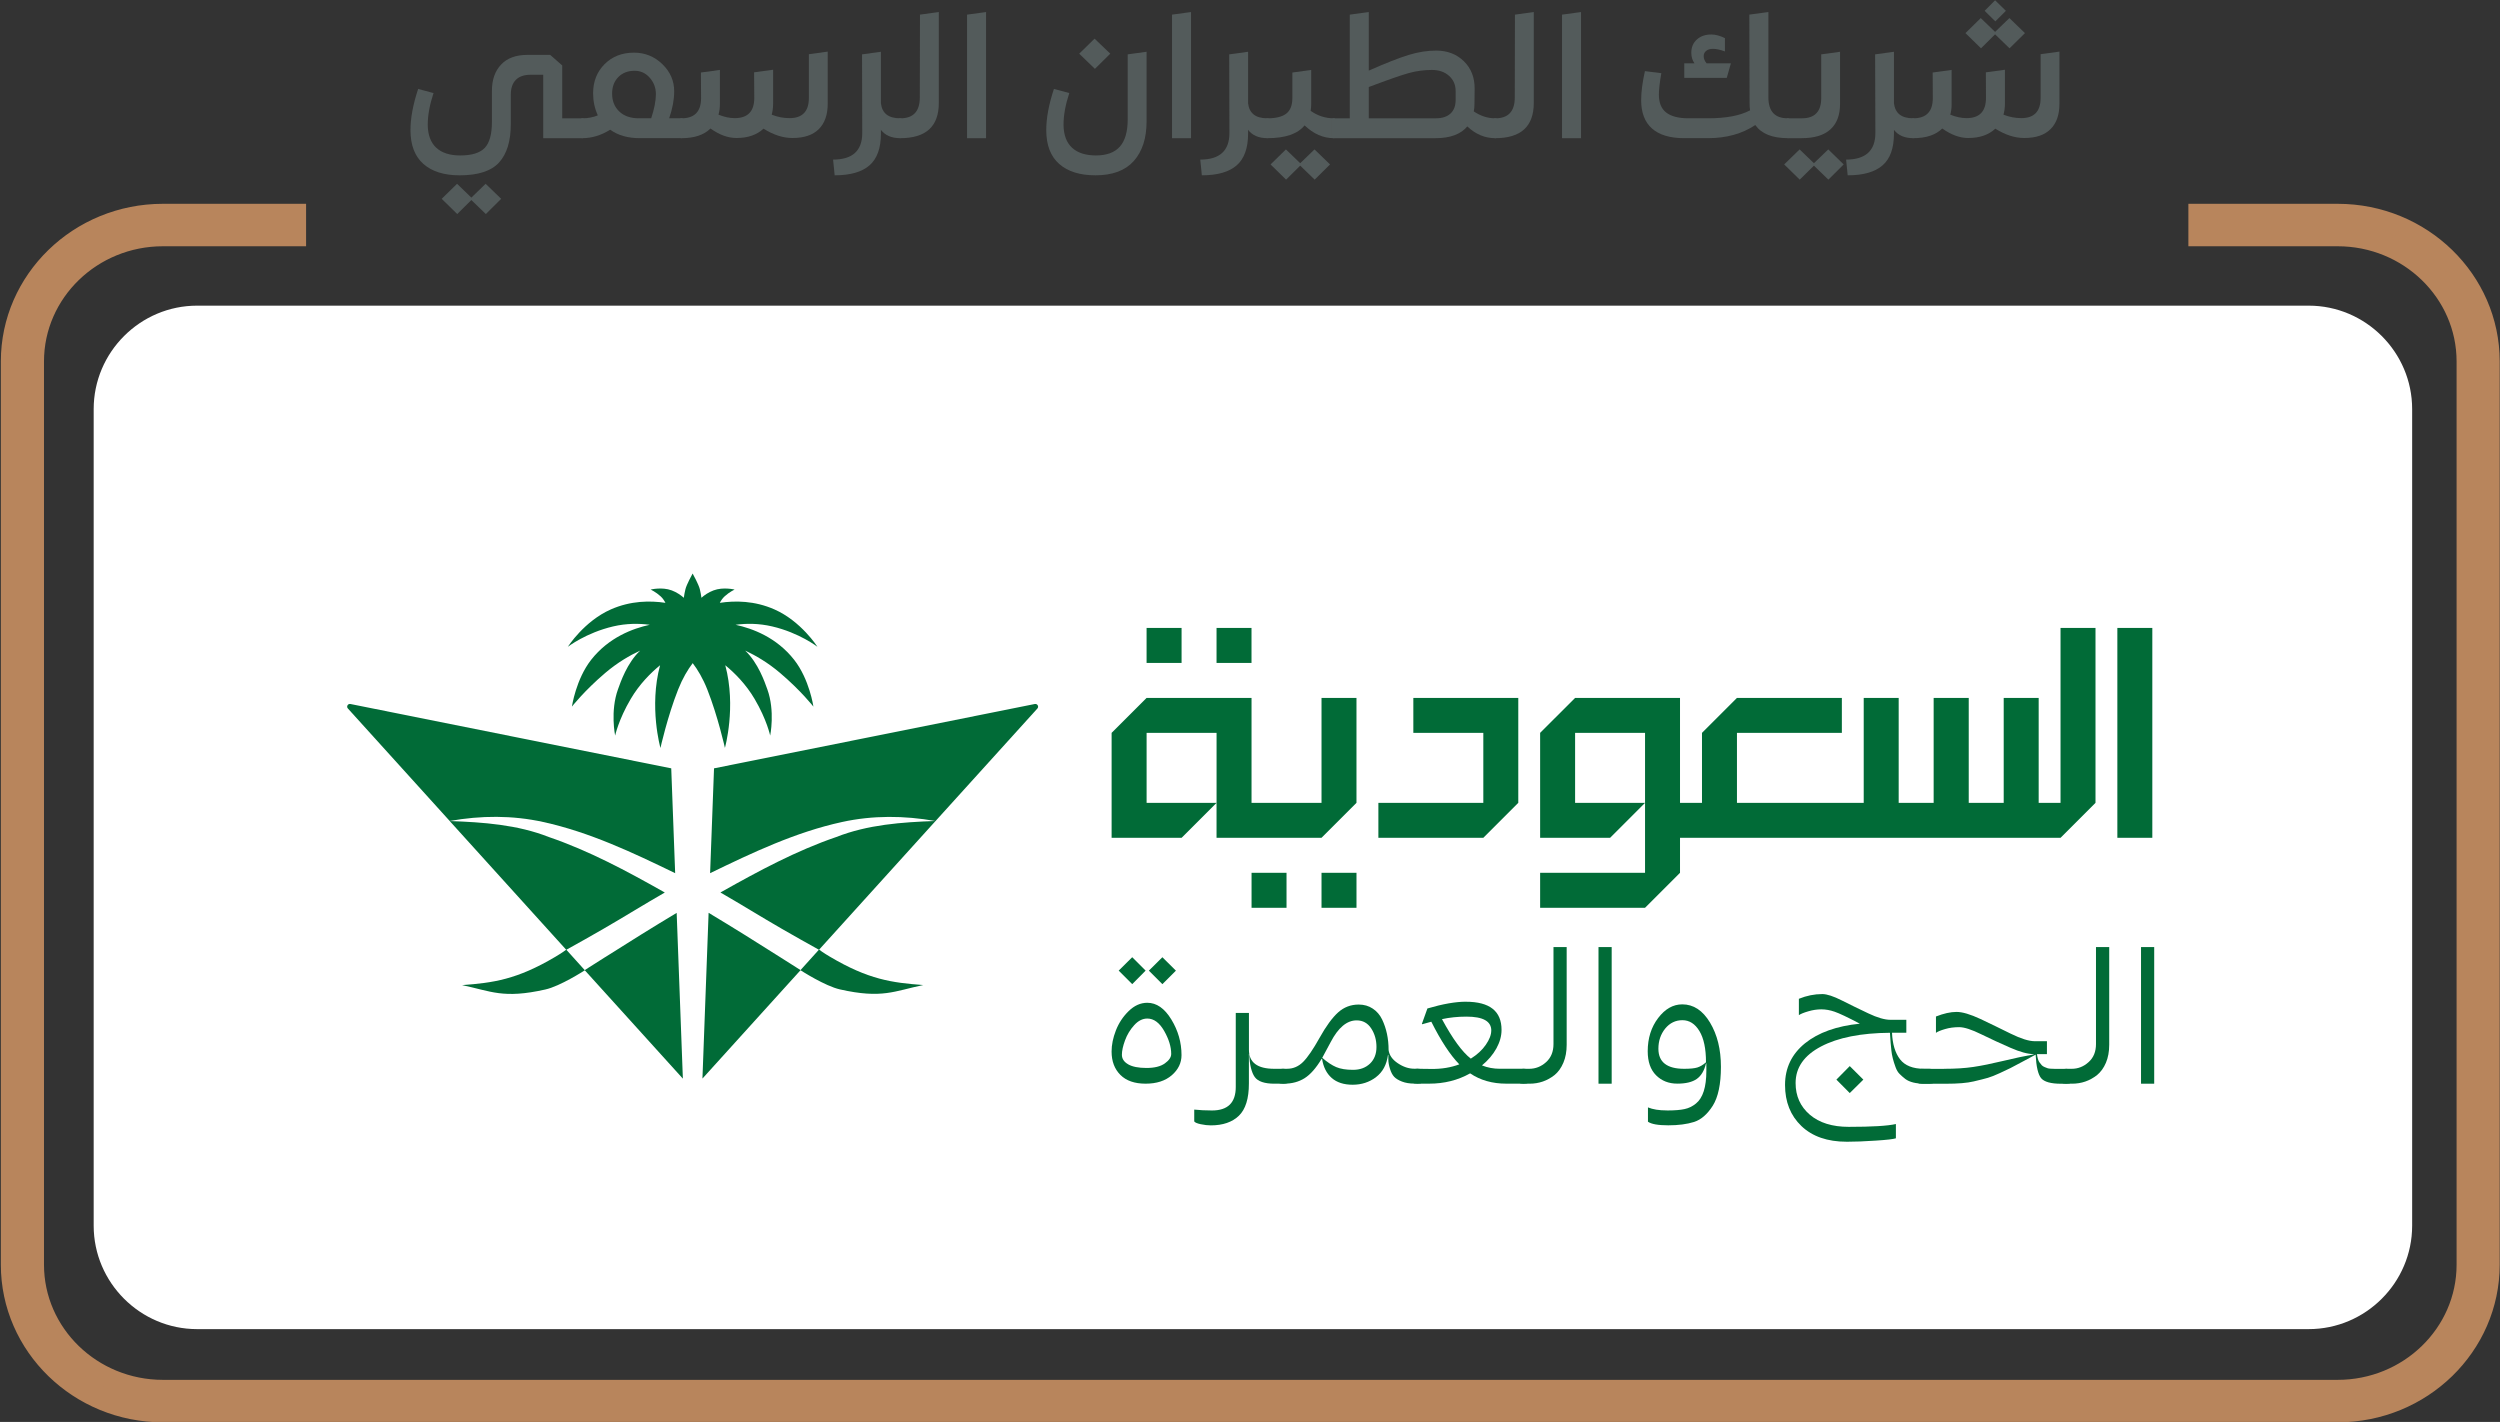 <?xml version="1.0" encoding="UTF-8" standalone="no"?>
<svg xmlns="http://www.w3.org/2000/svg" xmlns:xlink="http://www.w3.org/1999/xlink" width="100%" height="100%" viewBox="0 0 858 488" version="1.1" xml:space="preserve" style="fill-rule:evenodd;clip-rule:evenodd;stroke-linejoin:round;stroke-miterlimit:1.414;">
    <rect x="0" y="0" width="858" height="488" fill="#333333" stroke="none"/>
    <g transform="matrix(1,0,0,1,-3614.38,-1213.53)">
        <g transform="matrix(4.167,0,0,4.167,0,0)">
            <path d="M906.203,307.5L907.38,306.361L908.659,307.599L907.397,308.852L906.203,307.699L905.04,308.852L903.761,307.599L905.026,306.361L906.203,307.5ZM915.354,300.968C915.45,300.968 915.497,301.01 915.497,301.096L915.497,302.463C915.497,302.557 915.45,302.604 915.354,302.604L912.122,302.604L912.122,297.381L911.074,297.381C910.546,297.381 910.144,297.521 909.867,297.802C909.589,298.081 909.451,298.491 909.451,299.033L909.451,301.452C909.451,302.846 909.129,303.897 908.489,304.604C907.845,305.311 906.764,305.664 905.24,305.664C903.959,305.664 902.96,305.351 902.253,304.725C901.544,304.099 901.189,303.168 901.189,301.936C901.189,300.948 901.401,299.819 901.822,298.549L903.087,298.89C902.77,299.848 902.611,300.722 902.611,301.508C902.622,302.343 902.856,302.971 903.315,303.394C903.774,303.816 904.432,304.028 905.284,304.028C906.233,304.028 906.904,303.821 907.303,303.409C907.699,302.996 907.897,302.282 907.897,301.266L907.897,298.705C907.897,297.794 908.15,297.073 908.654,296.542C909.154,296.01 909.875,295.745 910.815,295.745L912.697,295.745L913.687,296.614L913.687,300.968L915.354,300.968Z" style="fill:rgb(83,91,91);fill-rule:nonzero;"></path>
        </g>
        <g transform="matrix(4.167,0,0,4.167,0,0)">
            <path d="M919.994,300.967L921.014,300.967C921.273,300.189 921.402,299.524 921.402,298.974C921.402,298.463 921.234,298.014 920.899,297.629C920.563,297.246 920.148,297.053 919.65,297.053C919.095,297.053 918.646,297.226 918.305,297.573C917.967,297.92 917.796,298.372 917.796,298.932C917.796,299.54 917.992,300.03 918.385,300.405C918.778,300.78 919.315,300.967 919.994,300.967M923.515,300.967C923.608,300.967 923.658,301.01 923.658,301.095L923.658,302.462C923.658,302.557 923.608,302.603 923.515,302.603L920.065,302.603C919.089,302.603 918.28,302.371 917.637,301.906C916.891,302.371 916.13,302.603 915.354,302.603C915.258,302.603 915.211,302.557 915.211,302.462L915.211,301.095C915.211,301.01 915.258,300.967 915.354,300.967C915.813,300.967 916.234,300.886 916.619,300.725C916.361,300.165 916.231,299.559 916.231,298.904C916.231,297.936 916.548,297.137 917.178,296.506C917.81,295.875 918.616,295.56 919.592,295.56C920.503,295.56 921.281,295.875 921.933,296.506C922.585,297.137 922.909,297.884 922.909,298.747C922.909,299.43 922.772,300.169 922.494,300.967L923.515,300.967Z" style="fill:rgb(83,91,91);fill-rule:nonzero;"></path>
        </g>
        <g transform="matrix(4.167,0,0,4.167,0,0)">
            <path d="M934.002,295.688L935.553,295.475L935.553,299.772C935.553,300.673 935.308,301.369 934.822,301.857C934.332,302.345 933.609,302.59 932.652,302.59C931.876,302.59 931.081,302.333 930.267,301.821C929.72,302.333 928.977,302.59 928.039,302.59C927.34,302.59 926.628,302.329 925.899,301.808C925.363,302.339 924.568,302.604 923.515,302.604C923.418,302.604 923.372,302.557 923.372,302.462L923.372,301.095C923.372,301.01 923.418,300.967 923.515,300.967C924.587,300.967 925.124,300.412 925.124,299.302L925.11,297.197L926.675,296.983L926.675,299.786C926.675,300.09 926.636,300.384 926.559,300.669C927.03,300.859 927.475,300.954 927.896,300.954C928.969,300.954 929.505,300.398 929.505,299.288L929.491,297.181L931.056,296.968L931.056,299.772C931.056,300.085 931.018,300.384 930.941,300.669C931.419,300.859 931.909,300.954 932.407,300.954C933.471,300.954 934.002,300.398 934.002,299.288L934.002,295.688Z" style="fill:rgb(83,91,91);fill-rule:nonzero;"></path>
        </g>
        <g transform="matrix(4.167,0,0,4.167,0,0)">
            <path d="M941.514,300.967C941.61,300.967 941.657,301.01 941.657,301.095L941.657,302.462C941.657,302.557 941.61,302.603 941.514,302.603C940.815,302.603 940.287,302.375 939.935,301.92L939.935,302.234C939.935,303.429 939.619,304.299 938.992,304.845C938.365,305.39 937.41,305.663 936.126,305.663L935.997,304.368C937.597,304.368 938.398,303.638 938.398,302.177L938.381,295.701L939.935,295.488L939.935,299.729C940.029,300.554 940.557,300.967 941.514,300.967" style="fill:rgb(83,91,91);fill-rule:nonzero;"></path>
        </g>
        <g transform="matrix(4.167,0,0,4.167,0,0)">
            <path d="M941.53,302.604C941.434,302.604 941.387,302.557 941.387,302.462L941.387,301.095C941.387,301.01 941.439,300.968 941.544,300.968C942.608,300.968 943.139,300.394 943.139,299.246L943.153,292.429L944.704,292.216L944.704,299.701C944.704,301.636 943.648,302.604 941.53,302.604" style="fill:rgb(83,91,91);fill-rule:nonzero;"></path>
        </g>
        <g transform="matrix(4.167,0,0,4.167,0,0)">
            <path d="M947.031,302.604L947.031,292.429L948.596,292.216L948.596,302.604L947.031,302.604Z" style="fill:rgb(83,91,91);fill-rule:nonzero;"></path>
        </g>
        <g transform="matrix(4.167,0,0,4.167,0,0)">
            <path d="M957.56,296.896L956.267,295.645L957.532,294.407L958.825,295.645L957.56,296.896ZM957.604,305.663C956.322,305.663 955.324,305.349 954.617,304.724C953.907,304.098 953.553,303.167 953.553,301.935C953.553,300.947 953.764,299.819 954.185,298.548L955.45,298.889C955.134,299.847 954.975,300.721 954.975,301.507C954.986,302.343 955.219,302.97 955.679,303.393C956.138,303.815 956.795,304.027 957.648,304.027C958.528,304.027 959.185,303.784 959.615,303.3C960.046,302.816 960.261,302.067 960.261,301.052L960.261,295.701L961.815,295.488L961.815,301.238C961.815,302.613 961.463,303.694 960.764,304.482C960.066,305.268 959.012,305.663 957.604,305.663" style="fill:rgb(83,91,91);fill-rule:nonzero;"></path>
        </g>
        <g transform="matrix(4.167,0,0,4.167,0,0)">
            <path d="M963.91,302.604L963.91,292.429L965.475,292.216L965.475,302.604L963.91,302.604Z" style="fill:rgb(83,91,91);fill-rule:nonzero;"></path>
        </g>
        <g transform="matrix(4.167,0,0,4.167,0,0)">
            <path d="M971.755,300.967C971.851,300.967 971.898,301.01 971.898,301.095L971.898,302.462C971.898,302.557 971.851,302.603 971.755,302.603C971.056,302.603 970.528,302.375 970.176,301.92L970.176,302.234C970.176,303.429 969.86,304.299 969.233,304.845C968.606,305.39 967.651,305.663 966.367,305.663L966.238,304.368C967.838,304.368 968.639,303.638 968.639,302.177L968.622,295.701L970.176,295.488L970.176,299.729C970.27,300.554 970.798,300.967 971.755,300.967" style="fill:rgb(83,91,91);fill-rule:nonzero;"></path>
        </g>
        <g transform="matrix(4.167,0,0,4.167,0,0)">
            <path d="M974.469,304.667L975.646,303.53L976.925,304.767L975.66,306.02L974.469,304.866L973.306,306.02L972.027,304.767L973.292,303.53L974.469,304.667ZM977.228,300.968C977.324,300.968 977.371,301.01 977.371,301.096L977.371,302.463C977.371,302.557 977.324,302.604 977.228,302.604C976.364,302.604 975.566,302.253 974.829,301.551C974.263,302.253 973.242,302.604 971.768,302.604C971.672,302.604 971.625,302.557 971.625,302.463L971.639,301.096C971.639,301.01 971.686,300.968 971.782,300.968C972.48,300.968 972.998,300.837 973.328,300.576C973.658,300.316 973.823,299.891 973.823,299.302L973.823,297.197L975.374,296.984L975.374,299.786C975.374,299.976 975.36,300.166 975.33,300.356C975.916,300.764 976.546,300.968 977.228,300.968" style="fill:rgb(83,91,91);fill-rule:nonzero;"></path>
        </g>
        <g transform="matrix(4.167,0,0,4.167,0,0)">
            <path d="M987.27,299.459L987.27,298.733C987.27,298.212 987.088,297.789 986.723,297.466C986.36,297.144 985.892,296.984 985.317,296.984C984.674,296.984 984.041,297.069 983.419,297.239C982.798,297.41 981.695,297.794 980.116,298.392L980.116,300.968L985.647,300.968C986.164,300.968 986.563,300.837 986.846,300.576C987.13,300.316 987.27,299.943 987.27,299.459M990.532,300.968C990.626,300.968 990.675,301.01 990.675,301.095L990.675,302.462C990.675,302.557 990.626,302.604 990.532,302.604C989.679,302.604 988.912,302.282 988.233,301.636C987.685,302.282 986.819,302.604 985.633,302.604L979.31,302.604L977.228,302.604C977.132,302.604 977.085,302.557 977.085,302.462L977.085,301.095C977.104,301.01 977.151,300.968 977.228,300.968L978.551,300.968L978.551,292.429L980.116,292.216L980.116,297.04C981.533,296.414 982.633,295.982 983.414,295.745C984.192,295.508 984.943,295.39 985.661,295.39C986.591,295.39 987.352,295.683 987.952,296.271C988.552,296.86 988.846,297.619 988.835,298.549L988.821,299.786C988.821,300.015 988.802,300.218 988.763,300.398C989.319,300.778 989.908,300.968 990.532,300.968" style="fill:rgb(83,91,91);fill-rule:nonzero;"></path>
        </g>
        <g transform="matrix(4.167,0,0,4.167,0,0)">
            <path d="M990.532,302.604C990.436,302.604 990.389,302.557 990.389,302.462L990.389,301.095C990.389,301.01 990.441,300.968 990.546,300.968C991.61,300.968 992.141,300.394 992.141,299.246L992.155,292.429L993.706,292.216L993.706,299.701C993.706,301.636 992.65,302.604 990.532,302.604" style="fill:rgb(83,91,91);fill-rule:nonzero;"></path>
        </g>
        <g transform="matrix(4.167,0,0,4.167,0,0)">
            <path d="M996.033,302.604L996.033,292.429L997.598,292.216L997.598,302.604L996.033,302.604Z" style="fill:rgb(83,91,91);fill-rule:nonzero;"></path>
        </g>
        <g transform="matrix(4.167,0,0,4.167,0,0)">
            <path d="M1009.94,296.441L1009.6,297.637L1006.1,297.637L1006.1,296.441L1006.94,296.441C1006.76,296.176 1006.68,295.887 1006.68,295.573C1006.68,295.118 1006.83,294.752 1007.14,294.477C1007.44,294.202 1007.84,294.065 1008.33,294.065C1008.67,294.065 1009.04,294.165 1009.45,294.364L1009.45,295.459C1009.06,295.317 1008.73,295.246 1008.46,295.246C1008.23,295.246 1008.04,295.301 1007.91,295.41C1007.77,295.518 1007.7,295.664 1007.7,295.844C1007.7,296.053 1007.78,296.251 1007.94,296.441L1009.94,296.441ZM1014.77,301.095L1014.78,302.462C1014.78,302.557 1014.73,302.603 1014.64,302.603C1013.35,302.603 1012.46,302.243 1011.95,301.522C1010.87,302.243 1009.57,302.603 1008.06,302.603L1006.09,302.603C1004.93,302.603 1004.05,302.341 1003.45,301.814C1002.85,301.287 1002.55,300.506 1002.55,299.472C1002.55,298.78 1002.66,297.983 1002.86,297.082L1004.21,297.252C1004.07,298.05 1004.01,298.637 1004.01,299.017C1004.01,299.691 1004.21,300.184 1004.62,300.497C1005.02,300.81 1005.64,300.967 1006.46,300.967L1008.06,300.967C1009.55,300.967 1010.7,300.748 1011.52,300.312C1011.49,300.132 1011.48,299.929 1011.48,299.7L1011.46,292.428L1013.03,292.215L1013.03,299.245C1013.03,300.393 1013.56,300.967 1014.62,300.967C1014.72,300.967 1014.77,301.009 1014.77,301.095" style="fill:rgb(83,91,91);fill-rule:nonzero;"></path>
        </g>
        <g transform="matrix(4.167,0,0,4.167,0,0)">
            <path d="M1014.64,302.604C1014.54,302.604 1014.49,302.557 1014.49,302.462L1014.51,301.095C1014.51,301.01 1014.55,300.968 1014.65,300.968L1015.79,300.968C1016.85,300.968 1017.38,300.412 1017.38,299.302L1017.38,295.702L1018.93,295.489L1018.93,299.786C1018.93,300.697 1018.67,301.394 1018.14,301.878C1017.61,302.362 1016.82,302.604 1015.77,302.604L1014.64,302.604ZM1019.23,304.767L1017.97,306.02L1016.78,304.866L1015.61,306.02L1014.33,304.767L1015.6,303.53L1016.78,304.667L1017.96,303.53L1019.23,304.767Z" style="fill:rgb(83,91,91);fill-rule:nonzero;"></path>
        </g>
        <g transform="matrix(4.167,0,0,4.167,0,0)">
            <path d="M1024.95,300.967C1025.05,300.967 1025.09,301.01 1025.09,301.095L1025.09,302.462C1025.09,302.557 1025.05,302.603 1024.95,302.603C1024.25,302.603 1023.72,302.375 1023.37,301.92L1023.37,302.234C1023.37,303.429 1023.06,304.299 1022.43,304.845C1021.8,305.39 1020.85,305.663 1019.56,305.663L1019.43,304.368C1021.03,304.368 1021.84,303.638 1021.84,302.177L1021.82,295.701L1023.37,295.488L1023.37,299.729C1023.47,300.554 1023.99,300.967 1024.95,300.967" style="fill:rgb(83,91,91);fill-rule:nonzero;"></path>
        </g>
        <g transform="matrix(4.167,0,0,4.167,0,0)">
            <path d="M1032.59,292.116L1031.72,292.984L1030.84,292.116L1031.7,291.247L1032.59,292.116ZM1031.7,294.051L1030.54,295.203L1029.26,293.951L1030.52,292.713L1031.7,293.851L1032.88,292.713L1034.16,293.951L1032.89,295.203L1031.7,294.051ZM1035.45,295.687L1037,295.474L1037,299.772C1037,300.673 1036.76,301.368 1036.27,301.857C1035.78,302.345 1035.06,302.59 1034.1,302.59C1033.33,302.59 1032.53,302.332 1031.72,301.821C1031.17,302.332 1030.43,302.59 1029.49,302.59C1028.79,302.59 1028.08,302.328 1027.35,301.807C1026.81,302.338 1026.02,302.603 1024.96,302.603C1024.87,302.603 1024.82,302.557 1024.82,302.462L1024.82,301.095C1024.82,301.009 1024.87,300.967 1024.96,300.967C1026.04,300.967 1026.57,300.411 1026.57,299.301L1026.56,297.196L1028.12,296.983L1028.12,299.786C1028.12,300.09 1028.09,300.384 1028.01,300.668C1028.48,300.858 1028.92,300.953 1029.35,300.953C1030.42,300.953 1030.95,300.398 1030.95,299.288L1030.94,297.181L1032.51,296.968L1032.51,299.772C1032.51,300.084 1032.47,300.384 1032.39,300.668C1032.87,300.858 1033.36,300.953 1033.86,300.953C1034.92,300.953 1035.45,300.398 1035.45,299.288L1035.45,295.687Z" style="fill:rgb(83,91,91);fill-rule:nonzero;"></path>
        </g>
        <g transform="matrix(4.167,0,0,4.167,0,0)">
            <path d="M1059.92,308.823L1048.44,308.823L1048.44,310.695L1059.92,310.695C1065.77,310.695 1070.52,315.314 1070.52,320.992L1070.52,395.387C1070.52,401.064 1065.77,405.683 1059.92,405.683L880.795,405.683C874.949,405.683 870.193,401.064 870.193,395.387L870.193,320.992C870.193,315.314 874.949,310.695 880.795,310.695L891.779,310.695L891.779,308.823L880.795,308.823C873.887,308.823 868.265,314.282 868.265,320.992L868.265,395.387C868.265,402.096 873.887,407.556 880.795,407.556L1059.92,407.556C1066.83,407.556 1072.45,402.096 1072.45,395.387L1072.45,320.992C1072.45,314.282 1066.83,308.823 1059.92,308.823" style="fill:rgb(184,133,92);fill-rule:nonzero;"></path>
        </g>
        <g transform="matrix(4.167,0,0,4.167,0,0)">
            <path d="M880.795,309.634C874.333,309.634 869.076,314.728 869.076,320.991L869.076,395.387C869.076,401.649 874.333,406.743 880.795,406.743L1059.92,406.743C1066.38,406.743 1071.64,401.649 1071.64,395.387L1071.64,320.991C1071.64,314.728 1066.38,309.634 1059.92,309.634L1049.25,309.634L1049.25,309.882L1059.92,309.882C1066.21,309.882 1071.34,314.866 1071.34,320.991L1071.34,395.387C1071.34,401.511 1066.21,406.495 1059.92,406.495L880.795,406.495C874.502,406.495 869.381,401.511 869.381,395.387L869.381,320.991C869.381,314.866 874.502,309.882 880.795,309.882L890.967,309.882L890.967,309.634L880.795,309.634ZM1059.92,408.367L880.795,408.367C873.438,408.367 867.452,402.544 867.452,395.387L867.452,320.991C867.452,313.833 873.438,308.01 880.795,308.01L892.591,308.01L892.591,311.507L880.795,311.507C875.397,311.507 871.005,315.761 871.005,320.991L871.005,395.387C871.005,400.616 875.397,404.87 880.795,404.87L1059.92,404.87C1065.32,404.87 1069.71,400.616 1069.71,395.387L1069.71,320.991C1069.71,315.761 1065.32,311.507 1059.92,311.507L1047.62,311.507L1047.62,308.01L1059.92,308.01C1067.28,308.01 1073.26,313.833 1073.26,320.991L1073.26,395.387C1073.26,402.544 1067.28,408.367 1059.92,408.367" style="fill:rgb(184,133,92);fill-rule:nonzero;"></path>
        </g>
        <g transform="matrix(4.167,0,0,4.167,0,0)">
            <path d="M1057.53,316.398L883.615,316.398C878.93,316.398 875.097,320.231 875.097,324.916L875.097,392.174C875.097,396.859 878.93,400.692 883.615,400.692L1057.53,400.692C1062.22,400.692 1066.05,396.859 1066.05,392.174L1066.05,324.916C1066.05,320.231 1062.22,316.398 1057.53,316.398" style="fill:white;fill-rule:nonzero;"></path>
        </g>
        <g transform="matrix(4.167,0,0,4.167,0,0)">
            <path d="M917.225,370.054L915.54,371.124L914.027,369.447C915.05,368.882 916.068,368.31 917.079,367.724C918.773,366.746 920.439,365.707 922.135,364.733C922.085,364.705 922.037,364.674 921.987,364.648C918.972,362.947 915.889,361.293 912.59,360.164C910.007,359.146 907.173,358.941 904.422,358.847L914.013,369.445C913.97,369.478 913.651,369.713 913.12,370.028C909.946,371.905 908.02,372.167 905.44,372.36C907.815,372.855 908.819,373.506 912.297,372.72C913.52,372.447 915.483,371.181 915.548,371.139L923.624,380.062L923.113,366.41C921.135,367.596 919.179,368.818 917.227,370.056" style="fill:rgb(1,107,55);fill-rule:nonzero;"></path>
        </g>
        <g transform="matrix(4.167,0,0,4.167,0,0)">
            <path d="M912.125,358.926C915.939,359.76 919.496,361.445 922.989,363.14L922.666,354.505L896.242,349.206C896.032,349.165 895.89,349.416 896.032,349.573L904.42,358.841C906.986,358.384 909.577,358.365 912.123,358.924" style="fill:rgb(1,107,55);fill-rule:nonzero;"></path>
        </g>
        <g transform="matrix(4.167,0,0,4.167,0,0)">
            <path d="M952.614,349.206L926.19,354.505L925.867,363.14C929.36,361.443 932.916,359.758 936.731,358.926C939.272,358.369 941.855,358.391 944.414,358.843C941.669,358.937 938.842,359.144 936.266,360.159C932.964,361.29 929.884,362.95 926.867,364.646C926.816,364.675 926.768,364.705 926.718,364.731C928.417,365.707 930.08,366.746 931.775,367.722C932.785,368.305 933.805,368.877 934.827,369.445L933.314,371.122L931.628,370.052C929.677,368.814 927.72,367.591 925.744,366.404L925.236,380.056L933.312,371.133C933.377,371.176 935.34,372.44 936.563,372.713C940.041,373.499 941.045,372.847 943.42,372.353C940.842,372.163 938.914,371.901 935.739,370.021C935.207,369.709 934.888,369.471 934.846,369.438L944.433,358.845L944.435,358.845L952.824,349.577C952.966,349.416 952.824,349.167 952.614,349.208" style="fill:rgb(1,107,55);fill-rule:nonzero;"></path>
        </g>
        <g transform="matrix(4.167,0,0,4.167,0,0)">
            <path d="M927.085,352.828C927.085,352.828 928.039,349.446 927.116,346.014C927.891,346.649 928.814,347.571 929.532,348.789C930.539,350.496 930.814,351.808 930.814,351.808C930.814,351.808 931.233,349.8 930.578,347.99C930.364,347.396 929.832,345.831 928.757,344.809C929.6,345.202 930.607,345.78 931.624,346.643C933.351,348.108 934.375,349.422 934.375,349.422C934.375,349.422 934.052,347.173 932.788,345.564C931.336,343.717 929.366,342.986 927.963,342.682C928.84,342.564 929.864,342.558 930.971,342.815C933.216,343.337 934.709,344.497 934.709,344.497C934.709,344.497 933.368,342.388 931.166,341.416C929.528,340.693 927.926,340.685 926.668,340.875C926.768,340.674 926.899,340.492 927.063,340.34C927.45,339.984 927.884,339.781 927.884,339.781C927.884,339.781 926.952,339.547 926.146,339.851C925.729,340.008 925.402,340.237 925.153,340.458C925.122,340.235 925.081,339.995 925.02,339.748C924.924,339.362 924.467,338.53 924.428,338.46C924.389,338.53 923.932,339.362 923.836,339.748C923.775,339.997 923.731,340.235 923.703,340.458C923.454,340.239 923.127,340.01 922.71,339.851C921.9,339.547 920.972,339.781 920.972,339.781C920.972,339.781 921.408,339.986 921.793,340.34C921.956,340.49 922.085,340.674 922.188,340.875C920.932,340.685 919.328,340.693 917.692,341.416C915.49,342.388 914.149,344.497 914.149,344.497C914.149,344.497 915.645,343.339 917.889,342.815C918.994,342.558 920.02,342.567 920.898,342.682C919.492,342.988 917.524,343.719 916.072,345.564C914.811,347.173 914.485,349.422 914.485,349.422C914.485,349.422 915.511,348.11 917.236,346.643C918.254,345.78 919.256,345.202 920.103,344.809C919.026,345.831 918.494,347.396 918.282,347.99C917.627,349.798 918.046,351.808 918.046,351.808C918.046,351.808 918.323,350.496 919.33,348.789C920.046,347.571 920.972,346.649 921.747,346.014C920.819,349.448 921.777,352.828 921.777,352.828C921.777,352.828 922.358,350.226 923.231,348.02C923.603,347.082 924.028,346.374 924.434,345.841C924.843,346.374 925.268,347.082 925.64,348.02C926.511,350.226 927.089,352.828 927.089,352.828" style="fill:rgb(1,107,55);fill-rule:nonzero;"></path>
        </g>
        <g transform="matrix(4.167,0,0,4.167,0,0)">
            <path d="M963.89,379.783C963.355,380.246 962.637,380.477 961.735,380.477C960.833,380.477 960.141,380.237 959.659,379.755C959.176,379.272 958.934,378.63 958.934,377.831C958.934,377.277 959.052,376.696 959.288,376.091C959.523,375.486 959.873,374.956 960.34,374.499C960.807,374.043 961.318,373.814 961.875,373.814C962.637,373.814 963.296,374.272 963.855,375.189C964.414,376.106 964.693,377.084 964.693,378.124C964.693,378.766 964.425,379.318 963.892,379.783M960.633,372.279L959.519,371.166L960.633,370.061L961.737,371.166L960.633,372.279ZM960.301,378.886C960.646,379.082 961.148,379.183 961.807,379.183C962.466,379.183 962.971,379.058 963.32,378.807C963.669,378.558 963.844,378.296 963.844,378.025C963.844,377.44 963.65,376.809 963.263,376.13C962.875,375.454 962.412,375.113 961.875,375.113C961.484,375.113 961.124,375.296 960.794,375.661C960.462,376.028 960.211,376.443 960.041,376.908C959.871,377.37 959.783,377.768 959.783,378.095C959.783,378.423 959.956,378.687 960.301,378.883M963.117,372.281L962.004,371.168L963.117,370.063L964.231,371.168L963.117,372.281Z" style="fill:rgb(1,107,55);fill-rule:nonzero;"></path>
        </g>
        <g transform="matrix(4.167,0,0,4.167,0,0)">
            <path d="M967.106,383.911C966.853,383.911 966.58,383.88 966.281,383.817C965.984,383.754 965.805,383.677 965.741,383.586L965.741,382.612C966.198,382.66 966.685,382.684 967.204,382.684C968.508,382.684 969.161,382.04 969.161,380.752L969.161,374.65L970.246,374.65L970.246,377.689C970.246,378.73 970.942,379.252 972.337,379.252L973.064,379.252L973.357,379.28L973.357,380.45L973.064,380.479L972.35,380.479C971.532,380.479 970.99,380.295 970.726,379.931C970.462,379.564 970.307,378.929 970.259,378.025L970.243,378.025L970.243,380.466C970.243,381.702 969.968,382.586 969.42,383.116C968.87,383.647 968.097,383.911 967.104,383.911" style="fill:rgb(1,107,55);fill-rule:nonzero;"></path>
        </g>
        <g transform="matrix(4.167,0,0,4.167,0,0)">
            <path d="M980.708,379.944C980.156,380.357 979.516,380.564 978.789,380.564C978.062,380.564 977.486,380.379 977.062,380.005C976.638,379.632 976.374,379.108 976.269,378.431L976.232,378.431C975.776,379.193 975.309,379.723 974.831,380.025C974.352,380.326 973.794,380.477 973.15,380.477L973.064,380.477L972.772,380.448L972.772,379.278L973.064,379.25L973.385,379.25C973.89,379.25 974.328,379.062 974.706,378.686C975.082,378.311 975.536,377.645 976.069,376.691C976.601,375.737 977.108,375.045 977.588,374.61C978.068,374.178 978.634,373.96 979.287,373.96C979.726,373.96 980.11,374.071 980.444,374.294C980.776,374.512 981.033,374.811 981.215,375.189C981.57,375.933 981.749,376.774 981.749,377.713C981.806,378.132 982.057,378.492 982.507,378.793C982.955,379.095 983.407,379.245 983.863,379.245L984.127,379.245L984.42,379.274L984.42,380.444L984.127,380.472L983.885,380.472C983.485,380.472 983.142,380.416 982.852,380.304C982.564,380.193 982.35,380.06 982.206,379.909C982.064,379.756 981.948,379.536 981.861,379.25C981.771,378.962 981.728,378.708 981.728,378.49L981.728,378.106L981.699,378.106C981.59,378.916 981.258,379.525 980.708,379.94M977.435,379.112C977.785,379.261 978.245,379.337 978.82,379.337C979.394,379.337 979.857,379.167 980.215,378.826C980.57,378.486 980.75,378.027 980.75,377.453C980.75,376.879 980.605,376.368 980.317,375.927C980.029,375.484 979.627,375.263 979.114,375.263C978.315,375.263 977.603,375.857 976.981,377.047L976.283,378.346C976.702,378.708 977.086,378.964 977.435,379.112" style="fill:rgb(1,107,55);fill-rule:nonzero;"></path>
        </g>
        <g transform="matrix(4.167,0,0,4.167,0,0)">
            <path d="M988.112,373.728C990.073,373.728 991.051,374.501 991.051,376.047C991.051,376.551 990.909,377.06 990.627,377.573C990.343,378.086 989.948,378.553 989.439,378.972C989.896,379.158 990.389,379.249 990.918,379.249L992.88,379.249L993.173,379.278L993.173,380.448L992.88,380.476L991.445,380.476C990.295,380.476 989.3,380.193 988.464,379.627C987.459,380.193 986.334,380.476 985.088,380.476L984.125,380.476L983.833,380.448L983.833,379.278L984.125,379.249L985.267,379.263C986.113,379.273 986.882,379.147 987.573,378.885C986.82,378.114 986.053,376.944 985.267,375.374C985.209,375.383 984.959,375.453 984.517,375.582L984.49,375.553L984.945,374.283C986.209,373.911 987.267,373.726 988.113,373.726M990.206,376.097C990.206,375.335 989.525,374.955 988.164,374.955C987.442,374.955 986.769,375.025 986.145,375.162C987.02,376.78 987.81,377.865 988.52,378.415C989.049,378.084 989.461,377.702 989.757,377.271C990.055,376.841 990.204,376.451 990.204,376.097" style="fill:rgb(1,107,55);fill-rule:nonzero;"></path>
        </g>
        <g transform="matrix(4.167,0,0,4.167,0,0)">
            <path d="M993.323,379.252C993.851,379.252 994.316,379.069 994.722,378.702C995.126,378.337 995.329,377.842 995.329,377.217L995.329,369.226L996.415,369.226L996.415,377.274C996.415,377.831 996.325,378.324 996.144,378.752C995.963,379.18 995.72,379.518 995.417,379.765C994.816,380.241 994.129,380.479 993.347,380.479L992.875,380.479L992.583,380.451L992.583,379.28L992.875,379.252L993.325,379.252L993.323,379.252Z" style="fill:rgb(1,107,55);fill-rule:nonzero;"></path>
        </g>
        <g transform="matrix(4.167,0,0,4.167,0,0)">
            <rect x="999.037" y="369.226" width="1.085" height="11.253" style="fill:rgb(1,107,55);fill-rule:nonzero;"></rect>
        </g>
        <g transform="matrix(4.167,0,0,4.167,0,0)">
            <path d="M1004.67,382.684C1005.3,382.684 1005.79,382.645 1006.13,382.568C1006.47,382.496 1006.78,382.343 1007.06,382.114C1007.63,381.658 1007.92,380.763 1007.92,379.427L1007.92,378.806L1007.89,378.806C1007.75,379.4 1007.5,379.826 1007.13,380.086C1006.76,380.346 1006.23,380.474 1005.53,380.474C1004.82,380.474 1004.24,380.245 1003.78,379.787C1003.32,379.328 1003.09,378.667 1003.09,377.804C1003.09,376.73 1003.38,375.82 1003.95,375.069C1004.52,374.32 1005.18,373.944 1005.94,373.944C1006.86,373.944 1007.62,374.444 1008.22,375.442C1008.82,376.44 1009.12,377.656 1009.12,379.086C1009.12,380.516 1008.89,381.586 1008.45,382.291C1008,382.996 1007.49,383.442 1006.91,383.629C1006.32,383.815 1005.61,383.907 1004.78,383.907C1003.95,383.907 1003.39,383.808 1003.11,383.61L1003.11,382.431C1003.51,382.597 1004.02,382.68 1004.66,382.68M1006.1,379.252C1006.59,379.252 1006.95,379.215 1007.18,379.143C1007.41,379.071 1007.65,378.929 1007.89,378.717C1007.89,377.601 1007.71,376.743 1007.35,376.145C1006.99,375.547 1006.52,375.248 1005.95,375.248C1005.38,375.248 1004.91,375.477 1004.53,375.938C1004.16,376.398 1003.97,376.951 1003.97,377.599C1003.97,378.702 1004.68,379.252 1006.09,379.252" style="fill:rgb(1,107,55);fill-rule:nonzero;"></path>
        </g>
        <g transform="matrix(4.167,0,0,4.167,0,0)">
            <path d="M1019.47,385.258C1017.9,385.258 1016.65,384.828 1015.75,383.968C1014.85,383.107 1014.4,381.979 1014.4,380.581C1014.4,379.184 1014.95,378.042 1016.04,377.154C1017.14,376.267 1018.65,375.728 1020.56,375.536C1019.56,375.008 1018.86,374.678 1018.48,374.549C1018.11,374.42 1017.74,374.355 1017.39,374.355C1017.04,374.355 1016.68,374.409 1016.32,374.516C1015.95,374.623 1015.69,374.73 1015.54,374.833L1015.54,373.486C1016.18,373.226 1016.82,373.097 1017.47,373.097C1017.85,373.097 1018.39,373.274 1019.09,373.628C1019.79,373.981 1020.51,374.333 1021.26,374.687C1022,375.04 1022.61,375.217 1023.09,375.217L1024.39,375.217L1024.39,376.28L1023.21,376.28C1023.25,377.217 1023.47,377.946 1023.87,378.468C1024.27,378.988 1024.93,379.25 1025.84,379.25L1026.28,379.25L1026.57,379.278L1026.57,380.448L1026.28,380.477L1025.86,380.477C1025.17,380.477 1024.66,380.348 1024.31,380.092C1024.13,379.95 1023.97,379.813 1023.84,379.68C1023.7,379.547 1023.59,379.357 1023.5,379.11C1023.31,378.595 1023.2,378.145 1023.16,377.758C1023.11,377.37 1023.08,376.881 1023.04,376.285C1020.65,376.304 1018.76,376.68 1017.37,377.411C1015.97,378.145 1015.27,379.147 1015.27,380.422C1015.27,381.494 1015.66,382.363 1016.44,383.031C1017.22,383.699 1018.29,384.033 1019.65,384.033C1021.56,384.033 1022.85,383.955 1023.53,383.8L1023.53,384.976C1023.33,385.044 1022.77,385.11 1021.85,385.168C1020.93,385.23 1020.14,385.26 1019.47,385.26M1019.73,381.25L1018.63,380.143L1019.73,379.029L1020.85,380.143L1019.73,381.25Z" style="fill:rgb(1,107,55);fill-rule:nonzero;"></path>
        </g>
        <g transform="matrix(4.167,0,0,4.167,0,0)">
            <path d="M1027.5,379.252C1028.42,379.252 1029.23,379.202 1029.91,379.099C1030.6,378.997 1031.41,378.831 1032.36,378.604C1033.31,378.374 1034.15,378.197 1034.87,378.069L1034.87,378.04C1034.4,378.04 1033.76,377.868 1032.97,377.523C1032.17,377.178 1031.38,376.807 1030.57,376.414C1029.77,376.019 1029.16,375.822 1028.74,375.822C1028.32,375.822 1027.93,375.874 1027.58,375.979C1027.22,376.084 1026.97,376.187 1026.83,376.289L1026.83,374.944C1027.47,374.693 1028.03,374.567 1028.52,374.567C1029.01,374.567 1029.66,374.761 1030.49,375.147C1031.31,375.536 1032.14,375.938 1032.98,376.355C1033.83,376.772 1034.49,376.979 1034.96,376.979L1035.97,376.979L1035.97,378.042L1035.15,378.042C1035.19,378.361 1035.26,378.582 1035.34,378.7C1035.43,378.817 1035.5,378.907 1035.55,378.964C1035.61,379.021 1035.68,379.069 1035.78,379.11C1035.88,379.152 1035.95,379.18 1036.01,379.2C1036.11,379.237 1036.31,379.256 1036.61,379.256L1037.56,379.256L1037.86,379.285L1037.86,380.455L1037.56,380.483L1037.14,380.483C1036.3,380.483 1035.75,380.331 1035.49,380.023C1035.24,379.717 1035.09,379.071 1035.04,378.086C1034.83,378.195 1034.48,378.383 1033.99,378.649C1033.5,378.916 1033.16,379.095 1032.97,379.189C1032.79,379.28 1032.49,379.42 1032.09,379.606C1031.69,379.791 1031.36,379.92 1031.11,379.994C1030.85,380.069 1030.46,380.169 1029.93,380.293C1029.4,380.42 1028.64,380.483 1027.64,380.483L1025.69,380.483L1025.4,380.455L1025.4,379.285L1025.69,379.256L1027.49,379.256L1027.5,379.252Z" style="fill:rgb(1,107,55);fill-rule:nonzero;"></path>
        </g>
        <g transform="matrix(4.167,0,0,4.167,0,0)">
            <path d="M1038.01,379.252C1038.53,379.252 1039,379.069 1039.4,378.702C1039.81,378.337 1040.01,377.842 1040.01,377.217L1040.01,369.226L1041.1,369.226L1041.1,377.274C1041.1,377.831 1041.01,378.324 1040.83,378.752C1040.65,379.18 1040.4,379.518 1040.1,379.765C1039.5,380.241 1038.81,380.479 1038.03,380.479L1037.56,380.479L1037.27,380.451L1037.27,379.28L1037.56,379.252L1038.01,379.252L1038.01,379.252Z" style="fill:rgb(1,107,55);fill-rule:nonzero;"></path>
        </g>
        <g transform="matrix(4.167,0,0,4.167,0,0)">
            <rect x="1043.72" y="369.226" width="1.085" height="11.253" style="fill:rgb(1,107,55);fill-rule:nonzero;"></rect>
        </g>
        <g transform="matrix(4.167,0,0,4.167,0,0)">
            <path d="M970.462,365.991L973.342,365.991L973.342,363.109L970.462,363.109L970.462,365.991ZM976.224,365.991L979.104,365.991L979.104,363.109L976.224,363.109L976.224,365.991ZM961.818,351.583L967.58,351.583L967.58,357.347L961.818,357.347L961.818,351.583ZM976.224,348.704L976.224,357.347L970.46,357.347L970.46,348.704L961.816,348.704L958.936,351.583L958.936,360.229L964.698,360.229L967.578,357.349L967.578,360.227L976.221,360.227L979.103,357.347L979.103,348.704L976.221,348.704L976.224,348.704ZM983.786,348.704L983.786,351.583L989.55,351.583L989.55,357.347L980.907,357.347L980.907,360.227L989.55,360.227L992.43,357.347L992.43,348.704L983.786,348.704ZM961.816,345.822L964.698,345.822L964.698,342.94L961.816,342.94L961.816,345.822ZM967.578,345.822L970.458,345.822L970.458,342.94L967.578,342.94L967.578,345.822ZM1037.09,342.94L1037.09,357.347L1035.29,357.347L1035.29,348.704L1032.41,348.704L1032.41,357.347L1029.53,357.347L1029.53,348.704L1026.64,348.704L1026.64,357.347L1023.76,357.347L1023.76,348.704L1020.88,348.704L1020.88,357.347L1010.44,357.347L1010.44,351.583L1019.08,351.583L1019.08,348.704L1010.44,348.704L1007.56,351.583L1007.56,357.347L1005.75,357.347L1005.75,348.704L997.111,348.704L994.229,351.583L994.229,360.227L999.991,360.227L1002.87,357.347L997.109,357.347L997.109,351.583L1002.87,351.583L1002.87,363.109L994.229,363.109L994.229,365.989L1002.87,365.989L1005.75,363.109L1005.75,360.227L1037.09,360.227L1039.97,357.347L1039.97,342.94L1037.09,342.94L1037.09,342.94ZM1041.77,360.227L1044.65,360.227L1044.65,342.94L1041.77,342.94L1041.77,360.227Z" style="fill:rgb(1,107,55);fill-rule:nonzero;"></path>
        </g>
    </g>
</svg>
